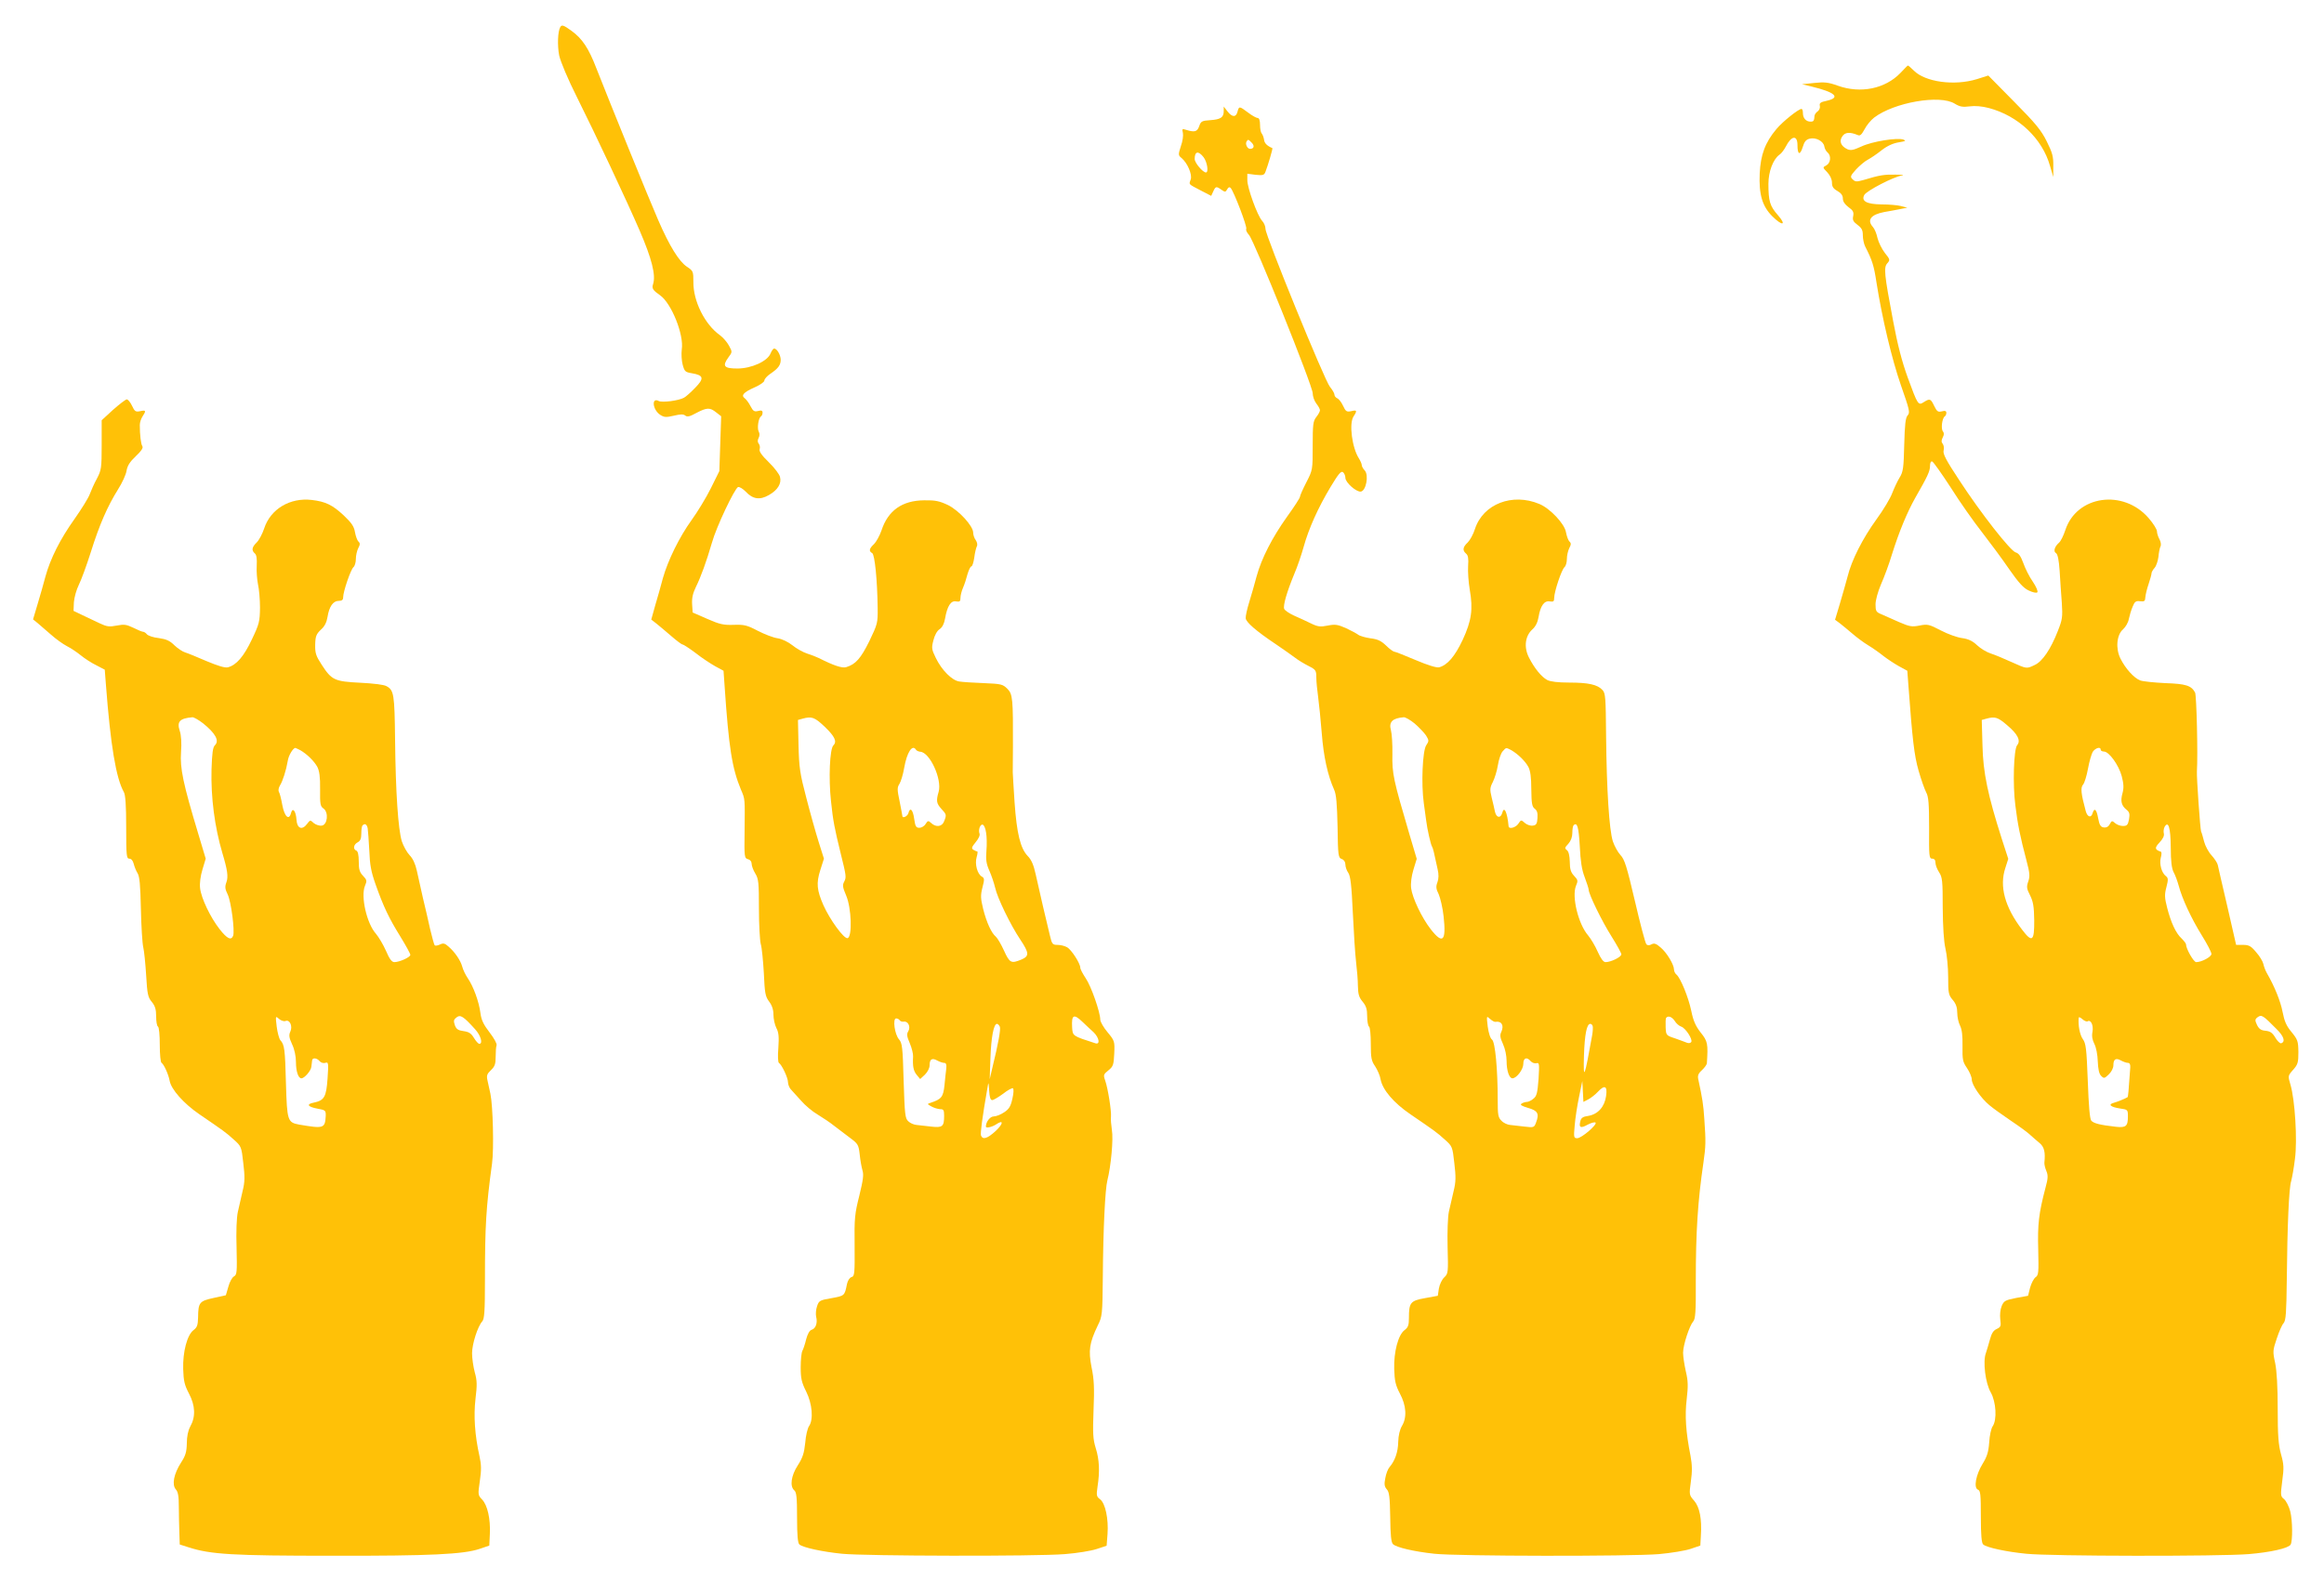 <?xml version="1.0" standalone="no"?>
<!DOCTYPE svg PUBLIC "-//W3C//DTD SVG 20010904//EN"
 "http://www.w3.org/TR/2001/REC-SVG-20010904/DTD/svg10.dtd">
<svg version="1.0" xmlns="http://www.w3.org/2000/svg"
 width="1280pt" height="871pt" viewBox="0 0 1280 871"
 preserveAspectRatio="xMidYMid meet">
<g transform="translate(0,871) scale(0.1,-0.1)"
fill="#ffc107" stroke="none">
<path d="M3086 8561 c-14 -23 -17 -102 -6 -157 8 -35 47 -129 100 -234 98
-196 274 -570 343 -730 67 -155 90 -246 74 -295 -8 -24 -1 -34 39 -62 62 -44
132 -217 119 -298 -3 -24 -1 -62 5 -84 10 -37 14 -41 50 -47 66 -11 70 -28 19
-80 -24 -25 -52 -50 -62 -55 -29 -16 -120 -28 -139 -18 -41 22 -34 -48 8 -76
22 -14 32 -15 75 -5 37 9 53 9 63 1 11 -9 25 -6 61 14 59 31 75 31 110 3 l27
-21 -5 -151 -5 -151 -47 -95 c-26 -52 -74 -131 -106 -175 -67 -93 -130 -221
-158 -320 -10 -38 -29 -106 -42 -149 l-22 -79 27 -21 c15 -12 51 -42 81 -68
31 -27 59 -48 64 -48 5 0 37 -21 72 -47 34 -27 83 -59 108 -73 l46 -25 6 -85
c23 -339 41 -452 90 -570 23 -53 22 -46 20 -231 -2 -140 -1 -147 19 -152 12
-3 20 -13 20 -26 0 -11 9 -35 20 -53 18 -29 20 -51 20 -193 0 -88 5 -176 10
-195 6 -19 13 -91 17 -160 5 -111 8 -129 29 -157 16 -21 24 -45 24 -73 0 -22
7 -55 16 -73 13 -24 15 -48 11 -109 -4 -46 -2 -80 3 -83 16 -10 50 -82 50
-106 0 -12 7 -29 14 -38 8 -9 34 -37 57 -63 23 -27 65 -62 93 -78 28 -17 70
-45 92 -63 23 -18 62 -47 87 -66 43 -32 46 -38 52 -90 3 -31 10 -70 15 -87 8
-25 4 -54 -17 -140 -25 -99 -28 -124 -26 -276 1 -154 0 -168 -17 -173 -11 -3
-21 -20 -25 -38 -13 -65 -13 -65 -85 -78 -65 -11 -70 -14 -80 -45 -6 -17 -8
-43 -5 -57 9 -34 -2 -65 -24 -72 -12 -3 -23 -23 -31 -53 -6 -26 -16 -55 -21
-64 -5 -10 -9 -50 -9 -90 0 -61 5 -83 30 -133 34 -68 41 -155 16 -191 -8 -11
-18 -52 -21 -92 -6 -57 -14 -82 -41 -124 -37 -57 -45 -116 -19 -138 12 -10 15
-40 15 -150 0 -98 4 -141 13 -148 20 -17 126 -40 234 -51 129 -13 1069 -15
1228 -2 66 5 145 18 175 28 l55 18 5 65 c6 83 -12 169 -41 191 -20 15 -21 21
-14 70 13 83 10 149 -10 212 -15 49 -17 79 -12 210 5 120 3 169 -11 235 -18
93 -12 134 34 230 25 50 26 60 28 265 2 272 13 487 25 534 20 79 34 229 25
278 -4 28 -7 61 -5 74 3 31 -17 157 -32 199 -11 31 -9 34 18 56 26 21 29 30
32 92 3 68 2 71 -37 118 -22 26 -40 58 -40 69 0 41 -50 184 -80 228 -16 24
-30 50 -30 58 0 24 -49 100 -73 113 -12 7 -35 13 -52 13 -28 0 -31 4 -42 50
-17 68 -60 254 -79 340 -11 50 -23 79 -44 100 -40 42 -60 124 -72 295 -5 80
-10 154 -10 165 0 11 1 74 1 140 1 264 -1 292 -31 321 -25 25 -34 27 -130 31
-57 2 -117 6 -135 9 -40 6 -96 62 -129 130 -23 47 -24 55 -13 97 7 28 20 52
34 61 15 10 25 30 30 58 12 69 32 101 61 95 20 -3 24 0 24 19 0 13 6 38 14 56
8 18 19 52 25 76 7 23 16 42 21 42 5 0 12 21 16 48 3 26 10 54 14 62 5 9 2 23
-6 35 -8 10 -14 29 -14 41 0 36 -78 122 -139 152 -47 22 -69 27 -131 26 -121
-1 -199 -56 -235 -166 -10 -29 -29 -63 -41 -75 -27 -25 -30 -39 -10 -50 14 -9
28 -147 30 -303 1 -82 -1 -88 -46 -182 -47 -95 -75 -127 -127 -143 -22 -7 -68
8 -151 50 -14 7 -43 18 -65 25 -22 7 -58 27 -80 45 -24 19 -57 35 -82 39 -23
3 -72 22 -109 41 -59 31 -75 35 -133 33 -56 -2 -78 3 -146 33 l-80 35 -3 46
c-2 34 4 60 21 95 28 57 58 140 88 243 24 87 125 299 144 307 8 2 26 -9 42
-25 39 -42 78 -48 128 -19 48 27 71 64 61 100 -3 14 -31 51 -62 81 -40 39 -54
60 -50 72 3 9 1 22 -5 30 -7 8 -7 19 -1 31 6 11 7 25 1 35 -10 18 -2 75 12 84
5 3 9 12 9 21 0 11 -6 14 -25 9 -20 -5 -27 -1 -41 26 -9 18 -24 38 -32 44 -22
16 -7 33 54 60 30 13 54 30 54 38 0 8 15 25 33 37 44 30 57 48 57 78 -1 27
-21 61 -36 61 -5 0 -14 -12 -20 -27 -17 -43 -105 -83 -183 -83 -73 0 -84 13
-50 60 23 31 23 31 4 66 -10 19 -33 45 -49 57 -84 59 -148 188 -147 293 0 59
-1 62 -36 85 -43 29 -95 112 -158 257 -47 107 -268 651 -340 835 -43 112 -78
164 -137 207 -44 32 -54 35 -62 21z m1457 -3855 c55 -53 68 -81 47 -102 -20
-20 -27 -182 -13 -308 11 -108 20 -151 53 -286 31 -125 32 -132 20 -156 -11
-20 -9 -31 10 -76 30 -69 35 -230 8 -236 -20 -4 -97 101 -133 182 -36 82 -40
121 -17 193 l20 63 -29 92 c-16 51 -47 161 -68 243 -35 133 -40 166 -43 290
l-3 139 25 7 c51 14 66 9 123 -45z m502 -126 c3 -5 14 -10 23 -11 53 -2 121
-151 102 -220 -15 -51 -12 -65 15 -95 28 -30 29 -33 15 -68 -11 -30 -44 -35
-71 -10 -16 15 -19 14 -31 -5 -7 -12 -23 -21 -34 -21 -19 0 -23 8 -29 50 -7
51 -23 66 -32 30 -5 -17 -33 -30 -33 -15 0 3 -7 39 -15 80 -14 66 -14 77 -1
97 8 13 20 52 26 88 15 86 45 132 65 100z m386 -456 c4 -21 5 -67 2 -100 -4
-49 -1 -72 16 -110 12 -27 26 -69 32 -94 12 -56 85 -206 138 -285 50 -75 51
-92 6 -111 -56 -23 -64 -19 -95 49 -16 35 -36 69 -45 77 -25 21 -51 78 -70
153 -14 58 -15 74 -4 118 12 45 11 52 -3 60 -25 14 -40 69 -29 107 5 17 7 32
3 32 -4 0 -13 4 -21 9 -12 8 -9 15 13 42 15 18 25 38 21 47 -8 21 4 54 18 49
7 -2 15 -21 18 -43z m532 -1044 c18 -17 44 -42 60 -56 31 -30 38 -70 10 -61
-127 41 -125 40 -128 88 -4 70 9 76 58 29z m-1008 10 c4 -6 13 -9 22 -8 24 5
40 -28 26 -52 -10 -16 -9 -28 8 -67 11 -26 19 -59 18 -73 -3 -54 2 -79 20
-101 l19 -23 26 24 c15 15 26 36 26 52 0 34 14 42 42 26 13 -7 30 -13 38 -13
11 0 14 -9 12 -30 -2 -17 -7 -58 -10 -93 -7 -66 -17 -77 -77 -97 -19 -6 -19
-7 5 -20 14 -8 35 -14 48 -15 19 0 22 -5 22 -37 0 -59 -9 -66 -71 -59 -30 3
-66 7 -80 9 -15 1 -36 10 -46 20 -18 16 -20 36 -26 223 -5 186 -8 208 -25 228
-24 26 -37 116 -16 116 7 0 16 -5 19 -10z m552 -36 c5 -15 -7 -86 -42 -229
l-14 -60 4 115 c4 116 18 190 36 190 5 0 12 -7 16 -16z m-42 -404 c7 0 34 16
60 35 25 20 50 33 54 30 5 -3 4 -28 -3 -57 -9 -42 -18 -57 -45 -75 -19 -13
-45 -23 -58 -23 -20 0 -43 -30 -43 -56 0 -10 33 -3 56 12 43 29 41 4 -3 -37
-45 -41 -70 -49 -80 -24 -4 13 7 99 36 265 5 32 6 31 9 -17 2 -37 7 -53 17
-53z"/>
<path d="M10467 8308 c-84 -87 -219 -115 -345 -70 -53 19 -74 21 -130 15 l-67
-7 50 -12 c133 -32 165 -61 87 -79 -35 -7 -42 -13 -39 -27 3 -10 -2 -24 -11
-31 -10 -6 -17 -18 -18 -24 -2 -29 -5 -33 -22 -33 -25 0 -42 19 -42 47 0 13
-3 23 -8 23 -16 0 -103 -69 -138 -111 -62 -74 -87 -141 -92 -245 -5 -115 14
-180 69 -235 56 -56 81 -51 31 6 -44 50 -52 77 -52 172 0 68 26 136 61 161 11
7 26 28 35 45 31 61 64 64 64 8 0 -54 14 -59 29 -11 9 30 18 41 38 46 34 9 77
-14 81 -43 2 -12 10 -27 18 -33 21 -18 17 -58 -7 -71 -21 -11 -21 -11 5 -38
16 -17 26 -39 26 -57 0 -22 7 -33 30 -46 21 -12 30 -25 30 -42 0 -16 11 -32
31 -47 25 -18 30 -27 26 -49 -5 -22 0 -31 24 -49 23 -17 29 -29 29 -57 0 -20
6 -48 13 -62 39 -76 48 -105 62 -197 32 -202 85 -424 135 -568 47 -134 51
-150 37 -165 -12 -13 -16 -50 -19 -162 -3 -128 -6 -149 -25 -180 -12 -19 -30
-58 -41 -86 -10 -28 -49 -93 -87 -145 -76 -105 -137 -225 -159 -315 -9 -32
-27 -99 -42 -148 l-27 -90 27 -20 c15 -12 46 -37 69 -57 23 -20 62 -49 87 -64
25 -15 63 -42 84 -59 22 -17 60 -42 85 -56 l46 -25 6 -80 c22 -299 32 -386 56
-470 14 -49 33 -103 42 -120 13 -24 16 -62 16 -197 -1 -155 0 -168 17 -168 12
0 18 -8 18 -22 0 -13 9 -36 20 -53 18 -27 20 -48 20 -195 1 -108 6 -186 15
-225 8 -33 15 -104 15 -157 0 -88 2 -99 25 -126 18 -21 25 -42 25 -71 0 -23 7
-55 16 -72 10 -21 14 -54 13 -112 -1 -74 1 -86 25 -121 14 -21 26 -49 26 -62
0 -30 49 -102 97 -142 21 -18 75 -56 119 -86 45 -30 93 -65 106 -78 14 -12 37
-33 52 -45 25 -21 32 -50 26 -107 -1 -10 4 -31 11 -47 10 -24 9 -41 -5 -92
-37 -141 -44 -201 -40 -341 3 -127 2 -141 -15 -152 -10 -8 -23 -33 -30 -58
l-11 -44 -66 -12 c-60 -12 -67 -16 -79 -44 -8 -19 -11 -49 -8 -74 5 -37 3 -42
-20 -53 -18 -8 -28 -24 -37 -58 -7 -25 -17 -59 -22 -74 -18 -46 -3 -167 27
-218 29 -52 35 -150 10 -186 -8 -11 -17 -51 -19 -89 -4 -53 -12 -78 -36 -117
-37 -60 -51 -133 -26 -143 14 -5 16 -26 16 -149 0 -102 4 -145 13 -153 20 -17
126 -40 237 -51 133 -14 1064 -15 1225 -2 120 10 218 32 231 52 12 20 11 134
-2 184 -7 27 -23 58 -34 67 -20 16 -20 21 -10 100 10 73 9 91 -7 148 -14 52
-18 101 -18 250 0 121 -5 208 -14 252 -14 63 -13 70 9 135 12 37 29 76 38 85
12 15 15 57 17 235 3 306 12 508 24 546 5 18 15 73 21 123 14 103 0 327 -25
410 -14 47 -14 48 15 81 26 29 29 40 29 98 -1 60 -4 68 -37 109 -29 34 -40 60
-50 111 -11 59 -45 143 -87 215 -8 14 -16 36 -19 50 -3 14 -21 44 -40 65 -28
34 -40 40 -72 40 l-38 0 -48 210 c-27 116 -51 219 -53 230 -2 11 -18 35 -34
53 -17 18 -35 52 -41 75 -6 23 -13 49 -17 57 -5 14 -25 298 -23 330 6 94 -2
419 -10 435 -21 39 -51 48 -165 52 -60 3 -122 9 -138 15 -33 13 -80 64 -108
120 -28 56 -21 132 15 162 13 12 28 37 31 56 4 19 13 50 21 68 11 28 18 33 41
30 24 -3 28 1 29 22 1 14 9 47 18 73 9 26 16 53 16 59 0 6 8 20 17 30 9 10 18
37 21 60 2 23 7 49 11 57 5 8 3 25 -5 40 -8 14 -14 34 -14 44 0 11 -20 43 -45
72 -140 163 -398 126 -460 -66 -10 -30 -25 -61 -35 -69 -24 -21 -32 -48 -16
-57 9 -5 16 -38 20 -98 3 -49 8 -129 12 -176 5 -78 3 -92 -22 -155 -39 -100
-85 -168 -127 -187 -46 -22 -43 -22 -128 16 -41 19 -92 40 -114 47 -22 7 -56
27 -75 45 -25 24 -48 35 -83 40 -26 3 -79 22 -117 42 -65 34 -74 36 -118 27
-42 -8 -54 -6 -112 19 -36 16 -80 35 -97 43 -30 12 -33 18 -33 55 0 23 13 70
30 110 17 38 45 113 61 167 39 124 83 230 128 310 67 117 81 146 81 175 0 18
5 27 12 25 7 -3 53 -68 103 -145 49 -78 126 -187 170 -243 44 -57 112 -148
150 -204 53 -76 80 -106 109 -119 21 -10 42 -15 47 -10 5 5 -6 31 -25 59 -19
27 -42 73 -52 102 -14 38 -25 54 -42 59 -28 7 -191 214 -311 398 -72 109 -91
145 -86 163 3 13 1 30 -5 37 -8 10 -8 19 0 35 8 15 8 25 1 34 -12 14 -4 73 10
82 5 3 9 12 9 20 0 10 -7 13 -25 8 -21 -5 -27 -1 -42 30 -19 40 -24 42 -57 21
-31 -20 -33 -17 -89 136 -32 89 -56 181 -80 310 -49 259 -53 296 -32 319 16
18 15 21 -14 57 -16 21 -34 57 -40 81 -5 24 -16 51 -25 61 -35 39 -12 69 62
83 26 4 65 12 87 16 l40 8 -35 9 c-19 5 -67 9 -107 9 -82 1 -113 18 -95 52 12
23 165 102 207 107 17 2 1 5 -35 5 -63 1 -85 -2 -178 -30 -36 -10 -44 -10 -58
4 -15 14 -13 19 19 55 20 21 48 45 64 53 15 8 50 31 76 52 32 25 64 39 95 44
37 6 42 8 26 15 -35 12 -173 -10 -232 -38 -44 -20 -58 -23 -77 -15 -36 17 -47
44 -28 71 15 23 42 25 85 7 13 -6 21 2 37 31 11 22 35 51 53 65 110 84 363
128 444 77 28 -17 44 -20 82 -15 30 4 68 1 106 -9 162 -43 294 -167 337 -319
l18 -61 0 61 c1 51 -5 73 -36 135 -30 61 -62 100 -179 218 l-143 145 -63 -20
c-124 -38 -284 -16 -347 47 -16 16 -31 29 -33 28 -2 0 -20 -19 -41 -41z m589
-3594 c57 -48 75 -84 54 -109 -19 -22 -25 -218 -10 -331 13 -107 27 -174 61
-303 19 -71 20 -89 10 -117 -10 -29 -9 -39 10 -76 17 -34 22 -61 23 -137 1
-116 -11 -126 -67 -52 -95 124 -126 239 -92 340 l16 50 -35 108 c-77 241 -104
367 -107 518 l-4 139 25 7 c48 13 63 9 116 -37z m514 -134 c0 -5 8 -10 18 -10
28 0 82 -75 98 -136 11 -42 12 -65 4 -94 -12 -43 -6 -68 23 -91 16 -13 18 -23
13 -53 -6 -30 -11 -36 -33 -36 -15 0 -34 7 -44 16 -16 14 -18 14 -29 -6 -7
-14 -19 -20 -33 -18 -17 2 -24 13 -31 51 -9 50 -21 60 -31 26 -8 -26 -28 -20
-37 12 -26 96 -30 130 -15 147 8 9 20 49 27 87 7 39 19 80 26 93 15 22 44 31
44 12z m386 -538 c0 -76 5 -116 16 -137 9 -16 21 -50 28 -75 19 -71 68 -177
126 -271 30 -48 54 -94 54 -104 0 -16 -54 -45 -84 -45 -14 0 -56 74 -56 98 0
5 -11 19 -24 32 -32 29 -59 88 -80 170 -14 55 -15 72 -4 113 11 42 10 51 -3
61 -23 17 -37 67 -28 101 5 17 5 31 1 33 -35 12 -36 21 -8 51 18 19 27 37 24
49 -3 11 -1 27 4 37 21 36 33 -4 34 -113z m582 -1000 c41 -40 51 -71 26 -79
-6 -2 -21 12 -32 31 -16 27 -28 35 -54 38 -25 2 -36 10 -47 32 -12 26 -12 31
4 43 21 15 29 10 103 -65z m-1040 42 c18 11 33 -22 27 -57 -5 -24 -1 -45 10
-67 10 -19 18 -60 19 -97 2 -43 7 -69 19 -80 15 -15 18 -14 41 8 15 14 26 35
26 51 0 34 14 42 42 26 13 -7 30 -13 38 -13 10 0 14 -9 13 -25 -9 -133 -12
-162 -15 -164 -13 -8 -57 -26 -76 -31 -33 -9 -18 -23 33 -31 44 -6 45 -7 45
-43 0 -55 -10 -64 -66 -58 -89 10 -123 19 -136 34 -8 10 -14 81 -19 219 -7
180 -10 206 -28 231 -16 23 -26 76 -22 117 1 5 10 1 20 -8 11 -10 24 -15 29
-12z"/>
<path d="M6740 8098 c0 -35 -17 -46 -75 -50 -45 -3 -51 -6 -60 -33 -11 -31
-25 -35 -73 -20 -21 7 -22 5 -17 -17 3 -13 -1 -46 -11 -73 -15 -47 -15 -50 3
-65 33 -27 61 -92 51 -119 -10 -29 -15 -23 55 -60 l58 -30 11 24 c13 29 17 30
45 10 20 -14 23 -14 32 2 6 12 13 14 19 8 18 -20 93 -216 86 -226 -3 -6 3 -20
15 -33 28 -29 351 -832 351 -872 0 -17 9 -43 20 -57 11 -14 20 -30 20 -37 0
-7 -9 -23 -20 -37 -18 -23 -20 -41 -20 -159 0 -132 0 -133 -35 -201 -19 -37
-35 -73 -35 -79 0 -7 -32 -56 -71 -110 -82 -115 -141 -230 -168 -329 -10 -38
-28 -101 -40 -140 -12 -38 -21 -79 -20 -90 0 -21 57 -71 168 -145 37 -25 82
-57 101 -71 19 -15 54 -36 78 -48 39 -20 42 -24 42 -64 0 -23 5 -71 10 -107 5
-36 14 -126 20 -200 10 -129 33 -232 68 -310 12 -26 16 -77 19 -205 2 -159 4
-170 23 -177 12 -4 20 -16 20 -30 0 -13 7 -34 16 -46 12 -18 18 -67 25 -220 5
-108 13 -231 18 -272 5 -41 10 -101 10 -132 1 -45 6 -62 26 -86 19 -23 25 -41
25 -80 0 -28 5 -54 10 -57 6 -3 10 -46 10 -95 0 -77 3 -94 24 -124 13 -20 27
-52 30 -72 11 -58 73 -130 164 -192 133 -91 145 -99 189 -139 42 -37 43 -40
53 -130 9 -75 9 -103 -4 -155 -8 -35 -20 -85 -26 -113 -6 -29 -9 -111 -7 -195
4 -140 3 -146 -18 -166 -13 -12 -26 -39 -30 -62 l-6 -40 -71 -13 c-80 -14 -88
-25 -88 -109 0 -39 -4 -52 -24 -67 -35 -26 -60 -120 -57 -215 2 -64 7 -88 31
-134 36 -67 40 -133 11 -180 -11 -19 -19 -51 -20 -87 -1 -56 -18 -104 -48
-139 -9 -10 -19 -37 -23 -60 -7 -34 -5 -47 8 -62 14 -15 17 -43 19 -153 1 -98
5 -139 15 -149 18 -18 116 -41 228 -53 126 -14 1081 -15 1237 -2 67 6 146 19
175 29 l53 18 3 55 c6 93 -7 157 -37 192 -28 32 -28 33 -18 107 8 55 7 91 -2
140 -26 131 -32 223 -21 313 8 71 8 99 -5 153 -8 36 -15 82 -15 102 0 43 35
149 56 173 12 13 15 56 14 220 0 277 11 442 42 654 13 91 14 115 5 240 -5 80
-11 116 -33 218 -5 21 -1 33 20 52 14 13 26 30 27 37 7 108 5 122 -34 170 -28
36 -41 65 -52 120 -16 76 -59 180 -81 199 -8 6 -14 19 -14 28 0 27 -40 94 -74
122 -24 21 -35 25 -50 17 -12 -7 -22 -6 -28 0 -6 6 -34 112 -63 237 -45 192
-57 231 -80 255 -14 15 -33 49 -42 76 -20 64 -34 283 -37 576 -2 215 -3 239
-20 257 -27 30 -78 41 -184 41 -61 0 -102 5 -120 14 -32 17 -71 65 -101 124
-29 57 -21 119 19 155 18 16 29 39 34 68 10 62 32 92 62 86 20 -3 24 0 24 19
0 34 41 157 57 170 7 6 13 26 13 45 0 19 6 45 13 59 11 21 11 28 1 37 -7 7
-15 30 -19 51 -7 46 -88 132 -147 156 -148 62 -309 0 -354 -137 -9 -29 -27
-62 -40 -75 -28 -26 -30 -44 -9 -62 11 -9 14 -27 11 -68 -2 -30 2 -89 9 -130
19 -108 10 -171 -39 -277 -43 -91 -84 -139 -130 -151 -14 -3 -61 11 -129 40
-59 25 -112 46 -117 46 -6 0 -27 15 -46 34 -27 26 -46 35 -87 40 -28 4 -59 13
-67 20 -8 6 -39 23 -67 36 -46 20 -59 22 -100 14 -41 -8 -54 -7 -93 12 -25 12
-67 32 -93 43 -26 12 -50 28 -54 37 -7 19 15 94 55 191 17 39 40 107 52 150
28 101 79 215 148 330 44 73 58 90 69 82 7 -6 13 -20 13 -31 0 -26 60 -79 85
-76 29 4 45 90 22 116 -10 10 -17 24 -17 31 0 6 -7 22 -15 35 -38 58 -56 193
-30 232 21 32 19 37 -13 29 -25 -5 -30 -2 -45 30 -9 20 -24 38 -32 41 -8 4
-15 12 -15 19 0 8 -11 27 -25 44 -29 34 -355 833 -355 870 0 14 -8 34 -19 45
-26 29 -81 181 -81 223 l0 36 46 -6 c40 -4 47 -2 54 17 14 36 41 128 38 130
-30 13 -44 27 -46 47 -2 13 -8 28 -13 34 -5 5 -9 26 -9 47 0 25 -5 38 -13 38
-7 0 -31 13 -53 30 -48 36 -50 36 -58 5 -8 -32 -29 -32 -55 1 l-21 27 0 -25z
m154 -174 c17 -17 13 -34 -9 -34 -15 0 -28 27 -19 41 7 12 10 12 28 -7z m-265
-80 c20 -26 29 -84 13 -84 -17 0 -62 53 -62 74 0 43 20 47 49 10z m1163 -3120
c23 -20 51 -49 62 -65 17 -28 17 -31 1 -55 -20 -31 -28 -212 -13 -319 5 -38
11 -81 13 -95 6 -49 25 -132 32 -143 6 -10 10 -27 31 -125 7 -29 6 -53 -1 -72
-9 -23 -8 -37 7 -66 9 -21 22 -75 27 -122 15 -136 -4 -156 -70 -72 -50 64
-102 173 -109 228 -3 27 2 66 13 102 l18 59 -41 138 c-88 299 -95 331 -93 438
1 55 -3 114 -8 132 -13 46 8 67 71 72 9 0 36 -15 60 -35z m531 -146 c37 -21
78 -61 95 -93 11 -21 16 -58 16 -123 1 -78 4 -96 19 -107 13 -10 17 -23 15
-52 -2 -31 -7 -39 -26 -41 -13 -2 -33 5 -44 15 -20 18 -21 17 -35 -4 -14 -22
-52 -32 -54 -15 -7 78 -25 115 -35 74 -9 -31 -32 -28 -40 6 -3 15 -11 50 -18
78 -11 45 -10 55 6 86 10 20 23 61 28 93 5 32 17 66 26 76 20 22 18 22 47 7z
m378 -529 c4 -83 11 -130 27 -171 12 -32 22 -63 22 -69 0 -24 73 -174 125
-256 30 -48 55 -93 55 -100 0 -15 -58 -43 -87 -43 -12 0 -26 19 -43 57 -14 32
-38 72 -53 90 -54 62 -91 214 -67 273 12 28 11 33 -10 55 -18 19 -24 37 -24
78 -1 34 -6 56 -16 64 -13 10 -12 14 8 35 14 16 22 37 22 59 0 20 3 39 7 43
20 19 28 -10 34 -115z m-465 -968 c34 6 49 -19 33 -55 -9 -18 -7 -32 9 -67 12
-26 20 -65 20 -95 0 -51 14 -94 32 -94 23 0 60 49 60 79 0 34 19 41 41 15 7
-8 21 -13 31 -11 16 5 17 -2 12 -86 -6 -77 -10 -95 -28 -109 -11 -10 -28 -18
-36 -18 -8 0 -21 -4 -29 -9 -11 -7 -1 -13 35 -24 54 -15 63 -32 44 -81 -10
-27 -12 -28 -63 -22 -28 3 -64 7 -79 9 -15 1 -37 11 -48 23 -19 18 -21 33 -21
115 0 171 -14 318 -31 332 -10 7 -19 36 -24 72 -7 60 -7 60 13 42 11 -10 24
-17 29 -16z m988 5 c8 -14 24 -27 35 -31 24 -7 65 -70 56 -85 -4 -6 -14 -8
-24 -4 -9 4 -38 14 -65 24 -49 16 -50 17 -52 61 -1 24 0 47 2 51 10 15 32 8
48 -16z m-452 -28 c2 -6 1 -30 -3 -52 -42 -235 -49 -254 -45 -111 4 116 15
175 35 175 5 0 11 -5 13 -12z m-24 -404 c15 8 38 26 51 40 39 42 55 35 47 -21
-8 -60 -45 -101 -98 -110 -30 -4 -40 -11 -44 -30 -9 -35 2 -40 41 -18 20 10
38 15 43 11 10 -11 -77 -86 -101 -86 -19 0 -20 5 -14 70 3 39 14 110 24 158
l18 87 3 -57 3 -58 27 14z"/>
<path d="M622 6452 l-62 -57 0 -136 c0 -128 -2 -139 -26 -185 -15 -27 -32 -66
-40 -87 -7 -20 -45 -81 -83 -135 -80 -112 -134 -220 -161 -319 -10 -37 -29
-106 -43 -151 l-25 -84 26 -21 c14 -12 47 -41 74 -64 27 -24 65 -51 86 -62 20
-10 55 -33 77 -51 22 -18 61 -43 86 -55 l46 -24 6 -78 c26 -341 56 -519 99
-596 9 -15 13 -74 13 -194 0 -157 2 -173 17 -173 11 0 20 -11 24 -27 4 -16 13
-39 21 -52 12 -18 16 -65 19 -198 2 -96 8 -191 13 -211 5 -21 12 -90 16 -155
6 -104 10 -121 31 -146 18 -22 24 -41 24 -79 0 -28 4 -54 10 -57 6 -3 10 -48
10 -100 0 -52 4 -97 10 -100 13 -8 38 -64 44 -97 8 -49 78 -127 164 -186 133
-91 145 -99 189 -139 42 -37 43 -40 53 -130 9 -75 9 -103 -4 -155 -8 -35 -20
-86 -26 -114 -7 -31 -10 -110 -7 -198 3 -133 2 -148 -14 -157 -10 -5 -24 -30
-31 -56 l-14 -48 -68 -15 c-78 -17 -84 -25 -85 -107 -1 -42 -5 -55 -25 -70
-35 -26 -60 -120 -57 -215 2 -65 7 -87 32 -135 35 -66 37 -128 7 -181 -12 -22
-19 -55 -19 -93 -1 -47 -7 -68 -32 -106 -40 -63 -51 -121 -29 -147 13 -14 17
-38 17 -100 0 -44 2 -109 3 -143 l2 -61 47 -15 c123 -40 243 -47 798 -47 535
-1 719 8 807 38 l53 18 3 64 c4 83 -13 159 -43 190 -23 24 -23 27 -12 103 9
60 8 90 -2 135 -26 116 -33 223 -22 317 9 74 9 100 -4 145 -8 30 -15 78 -15
105 0 52 31 148 56 176 12 13 15 57 15 225 0 303 6 402 39 644 11 80 5 319 -9
385 -5 22 -12 55 -16 73 -6 27 -3 36 19 57 21 20 26 33 26 74 0 27 2 56 5 63
3 8 -14 39 -38 70 -34 44 -46 69 -51 108 -8 63 -39 147 -70 192 -13 19 -26 47
-30 63 -9 34 -41 81 -76 111 -20 18 -29 20 -47 11 -13 -6 -26 -8 -29 -4 -3 3
-14 43 -25 89 -10 46 -28 124 -40 173 -11 50 -26 116 -33 148 -8 37 -22 68
-40 86 -15 16 -34 50 -43 77 -20 66 -34 269 -37 559 -3 252 -6 274 -49 296
-12 7 -76 15 -142 18 -142 7 -158 14 -213 99 -32 49 -37 64 -36 111 1 46 6 58
31 82 21 18 32 41 37 71 9 57 31 88 61 88 18 0 25 5 25 20 0 31 42 154 57 166
7 6 13 26 13 45 0 19 6 45 13 59 11 21 11 28 1 37 -7 7 -15 30 -19 52 -5 31
-19 51 -61 91 -62 58 -100 77 -177 86 -120 14 -227 -50 -262 -157 -10 -30 -28
-64 -41 -77 -27 -26 -30 -44 -10 -61 9 -8 12 -29 10 -68 -2 -31 2 -77 7 -102
6 -26 11 -83 11 -128 -1 -77 -4 -90 -45 -176 -44 -93 -85 -141 -132 -153 -16
-4 -55 8 -117 34 -51 22 -104 44 -118 48 -14 4 -40 21 -59 39 -26 26 -45 34
-86 40 -30 3 -59 13 -66 21 -6 8 -16 14 -22 14 -5 0 -29 10 -53 22 -38 18 -50
20 -91 12 -41 -8 -55 -6 -93 12 -25 12 -67 32 -95 45 l-50 24 2 48 c2 26 14
69 27 95 13 26 43 107 66 180 48 153 92 253 150 346 23 36 44 82 47 103 5 28
18 49 51 80 30 28 42 46 36 55 -8 12 -14 62 -14 117 0 14 7 35 15 47 21 32 19
36 -13 29 -25 -5 -30 -2 -45 30 -9 19 -22 35 -29 35 -7 -1 -41 -27 -76 -58z
m497 -1727 c68 -55 90 -95 65 -120 -12 -11 -16 -44 -19 -133 -4 -155 17 -316
60 -462 28 -93 33 -130 22 -160 -9 -24 -8 -37 7 -67 19 -39 40 -201 30 -228
-11 -27 -33 -16 -74 36 -51 65 -102 171 -108 227 -3 26 2 66 13 102 l18 60
-41 137 c-84 278 -101 361 -95 449 4 51 1 94 -7 118 -17 51 0 69 70 75 8 0 35
-15 59 -34z m534 -147 c37 -21 78 -61 95 -93 11 -22 16 -55 15 -123 -1 -81 1
-94 19 -106 29 -21 22 -90 -10 -94 -13 -2 -33 5 -44 14 -19 18 -20 18 -37 -5
-27 -36 -55 -25 -58 23 -3 48 -21 71 -30 38 -11 -44 -36 -21 -48 43 -6 33 -14
66 -19 73 -4 7 -2 22 6 35 15 24 34 83 43 136 4 29 29 71 42 71 2 0 13 -6 26
-12z m372 -430 c2 -13 6 -68 9 -123 3 -80 10 -117 34 -185 44 -125 75 -189
137 -289 30 -49 55 -94 55 -101 0 -13 -60 -40 -88 -40 -14 0 -27 17 -46 62
-15 34 -40 76 -56 95 -50 56 -84 205 -60 263 12 28 11 33 -11 56 -19 20 -23
36 -23 79 0 35 -5 56 -13 59 -20 8 -16 34 7 46 15 8 20 21 20 49 0 21 3 41 7
44 12 13 23 7 28 -15z m592 -1108 c31 -34 44 -80 23 -80 -6 0 -19 15 -30 33
-15 25 -28 33 -57 37 -30 4 -40 11 -48 33 -8 24 -6 31 10 43 21 16 38 5 102
-66z m-1044 46 c23 9 40 -29 26 -59 -9 -19 -7 -33 10 -70 13 -27 21 -66 21
-97 0 -52 13 -90 30 -90 17 0 53 42 55 64 1 12 3 27 4 34 1 17 26 15 41 -3 7
-9 21 -13 31 -10 18 6 19 1 13 -87 -7 -101 -18 -120 -76 -132 -42 -8 -34 -23
20 -33 45 -8 47 -10 46 -41 -4 -68 -11 -70 -146 -47 -64 12 -67 20 -73 225 -5
192 -8 215 -31 240 -7 9 -16 43 -20 75 -7 59 -7 60 13 42 11 -9 27 -15 36 -11z"/>
</g>
</svg>
